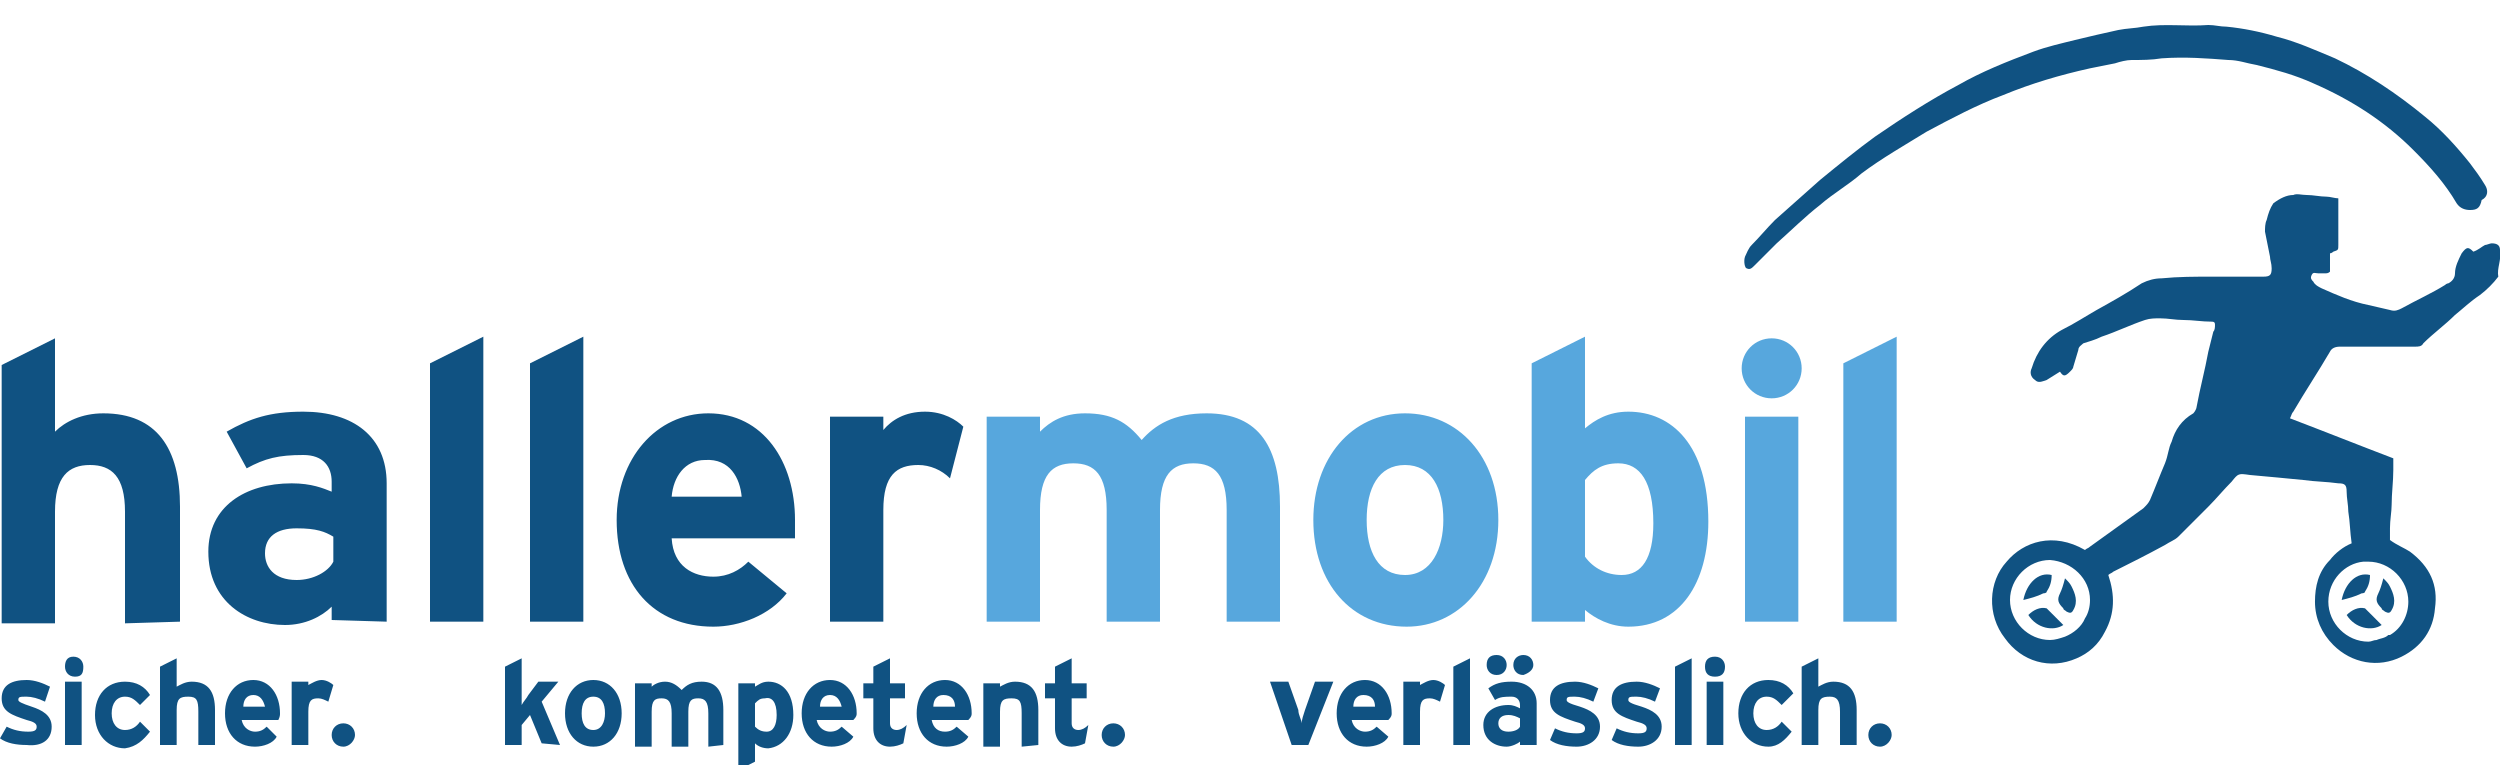 <?xml version="1.0" encoding="utf-8"?>
<!-- Generator: Adobe Illustrator 26.0.1, SVG Export Plug-In . SVG Version: 6.00 Build 0)  -->
<svg version="1.1" id="Ebene_1" xmlns="http://www.w3.org/2000/svg" xmlns:xlink="http://www.w3.org/1999/xlink" x="0px" y="0px"
	 width="150px" height="45.9px" viewBox="0 0 150 45.9" style="enable-background:new 0 0 150 45.9;" xml:space="preserve">
<path style="fill:#57A7DD;" d="M113.8,37.3V20.2l-3.2,1.6v15.5L113.8,37.3L113.8,37.3z M107.9,25h-3.2v12.3h3.2V25z M108.1,22.1
	c0-1-0.8-1.8-1.8-1.8s-1.8,0.8-1.8,1.8c0,1,0.8,1.8,1.8,1.8S108.1,23.1,108.1,22.1 M99.2,31.4c0,2.1-0.7,3.1-1.9,3.1
	c-0.9,0-1.7-0.4-2.2-1.1v-4.6c0.5-0.6,1-1,2-1C98.4,27.8,99.2,28.9,99.2,31.4 M102.5,31.3c0-4.6-2.2-6.6-4.8-6.6c-1.2,0-2,0.5-2.6,1
	v-5.5l-3.2,1.6v15.5h3.2v-0.7c0.6,0.5,1.5,1,2.6,1C100.8,37.6,102.5,35,102.5,31.3 M86.6,31.2c0,1.7-0.7,3.3-2.3,3.3
	S82,33.1,82,31.2c0-1.9,0.7-3.3,2.3-3.3S86.6,29.3,86.6,31.2 M89.9,31.2c0-3.8-2.4-6.4-5.6-6.4s-5.5,2.7-5.5,6.4
	c0,3.8,2.3,6.4,5.6,6.4C87.5,37.6,89.9,35,89.9,31.2 M76.8,37.3v-6.9c0-3.5-1.2-5.6-4.4-5.6c-2,0-3.1,0.7-3.9,1.6
	c-0.9-1.1-1.8-1.6-3.4-1.6c-1.3,0-2.1,0.5-2.7,1.1V25h-3.2v12.3h3.2v-6.7c0-2.1,0.7-2.8,2-2.8c1.3,0,2,0.7,2,2.8v6.7h3.2v-6.7
	c0-2.1,0.7-2.8,2-2.8c1.3,0,2,0.7,2,2.8v6.7H76.8z"/>
<path style="fill:#105282;" d="M57.8,25.6c-0.4-0.4-1.2-0.9-2.3-0.9c-1.2,0-2,0.5-2.5,1.1V25h-3.2v12.3H53v-6.7
	c0-2.1,0.8-2.7,2.1-2.7c0.7,0,1.4,0.3,1.9,0.8L57.8,25.6z M44.5,29.8h-4.2c0.1-1.2,0.8-2.2,2-2.2C43.8,27.5,44.4,28.7,44.5,29.8
	 M47.7,31.2c0-3.5-1.9-6.4-5.2-6.4c-3.1,0-5.5,2.7-5.5,6.4c0,3.9,2.2,6.4,5.8,6.4c1.6,0,3.4-0.7,4.4-2l-2.3-1.9
	c-0.5,0.5-1.2,0.9-2.1,0.9c-1.2,0-2.4-0.6-2.5-2.3h7.4C47.7,32,47.7,31.6,47.7,31.2 M35,37.3V20.2l-3.2,1.6v15.5L35,37.3L35,37.3z
	 M29,37.3V20.2l-3.2,1.6v15.5L29,37.3L29,37.3z M20,33.7c-0.3,0.6-1.2,1.1-2.2,1.1c-1.4,0-1.9-0.8-1.9-1.6c0-1,0.7-1.5,1.9-1.5
	c1.2,0,1.7,0.2,2.2,0.5V33.7z M23.2,37.3V29c0-2.8-2-4.3-5-4.3c-2,0-3.2,0.4-4.6,1.2l1.2,2.2c1.1-0.6,1.9-0.8,3.4-0.8
	c1.2,0,1.7,0.7,1.7,1.6v0.6c-0.5-0.2-1.2-0.5-2.4-0.5c-2.8,0-5,1.4-5,4.1c0,3,2.3,4.4,4.6,4.4c1.2,0,2.2-0.5,2.8-1.1v0.8L23.2,37.3
	L23.2,37.3z M10.8,37.3v-6.9c0-3.5-1.4-5.6-4.6-5.6c-1.3,0-2.3,0.5-2.9,1.1v-5.6l-3.2,1.6v15.5h3.2v-6.7c0-2.1,0.8-2.8,2.1-2.8
	s2.1,0.7,2.1,2.8v6.7L10.8,37.3L10.8,37.3z"/>
<path style="fill:#105282;" d="M113.5,44.1c0-0.4-0.3-0.7-0.7-0.7s-0.7,0.3-0.7,0.7c0,0.4,0.3,0.7,0.7,0.7S113.5,44.4,113.5,44.1
	 M111.4,44.7v-2.1c0-1.1-0.4-1.7-1.4-1.7c-0.4,0-0.7,0.2-0.9,0.3v-1.7l-1,0.5v4.7h1v-2.1c0-0.7,0.2-0.8,0.7-0.8
	c0.4,0,0.6,0.2,0.6,0.9v2L111.4,44.7L111.4,44.7z M107.5,43.9l-0.6-0.6c-0.2,0.3-0.5,0.5-0.9,0.5c-0.5,0-0.8-0.4-0.8-1
	c0-0.6,0.3-1,0.8-1c0.4,0,0.6,0.2,0.9,0.5l0.7-0.7c-0.3-0.5-0.8-0.8-1.5-0.8c-1.1,0-1.8,0.8-1.8,2c0,1.2,0.8,2,1.8,2
	C106.7,44.8,107.1,44.4,107.5,43.9 M103.4,40.9h-1v3.8h1V40.9z M103.5,40c0-0.3-0.2-0.6-0.6-0.6s-0.6,0.2-0.6,0.6s0.2,0.6,0.6,0.6
	C103.3,40.6,103.5,40.4,103.5,40 M101.5,44.7v-5.2l-1,0.5v4.7H101.5z M99.7,43.6c0-0.7-0.6-1-1.2-1.2c-0.7-0.2-0.8-0.3-0.8-0.4
	c0-0.2,0.1-0.2,0.5-0.2c0.3,0,0.7,0.1,1.1,0.3l0.3-0.8c-0.4-0.2-0.9-0.4-1.4-0.4c-0.9,0-1.5,0.3-1.5,1.1c0,0.8,0.6,1,1.5,1.3
	c0.4,0.1,0.6,0.2,0.6,0.4c0,0.2-0.1,0.3-0.5,0.3c-0.5,0-0.9-0.1-1.3-0.3l-0.3,0.7c0.4,0.3,1,0.4,1.6,0.4
	C99,44.8,99.7,44.4,99.7,43.6 M96,43.6c0-0.7-0.6-1-1.2-1.2c-0.7-0.2-0.8-0.3-0.8-0.4c0-0.2,0.1-0.2,0.5-0.2c0.3,0,0.7,0.1,1.1,0.3
	l0.3-0.8c-0.4-0.2-0.9-0.4-1.4-0.4c-0.9,0-1.5,0.3-1.5,1.1c0,0.8,0.6,1,1.5,1.3c0.4,0.1,0.6,0.2,0.6,0.4c0,0.2-0.1,0.3-0.5,0.3
	c-0.5,0-0.9-0.1-1.3-0.3l-0.3,0.7c0.4,0.3,1,0.4,1.6,0.4C95.3,44.8,96,44.4,96,43.6 M91.2,43.6c-0.1,0.2-0.4,0.3-0.7,0.3
	c-0.4,0-0.6-0.2-0.6-0.5c0-0.3,0.2-0.5,0.6-0.5c0.3,0,0.5,0.1,0.7,0.2V43.6z M92.2,44.7v-2.5c0-0.8-0.6-1.3-1.5-1.3
	c-0.6,0-1,0.1-1.4,0.4l0.4,0.7c0.3-0.2,0.6-0.2,1-0.2c0.3,0,0.5,0.2,0.5,0.5v0.2c-0.2-0.1-0.4-0.2-0.7-0.2c-0.8,0-1.5,0.4-1.5,1.2
	c0,0.9,0.7,1.3,1.4,1.3c0.3,0,0.7-0.2,0.8-0.3v0.2L92.2,44.7L92.2,44.7z M90.4,39.9c0-0.3-0.2-0.6-0.6-0.6s-0.6,0.2-0.6,0.6
	c0,0.3,0.2,0.6,0.6,0.6S90.4,40.2,90.4,39.9 M92,39.9c0-0.3-0.2-0.6-0.6-0.6c-0.3,0-0.6,0.2-0.6,0.6c0,0.3,0.2,0.6,0.6,0.6
	C91.7,40.4,92,40.2,92,39.9 M88.2,44.7v-5.2l-1,0.5v4.7H88.2z M86.7,41.1c-0.1-0.1-0.4-0.3-0.7-0.3c-0.3,0-0.6,0.2-0.8,0.3v-0.2h-1
	v3.8h1v-2c0-0.7,0.2-0.8,0.6-0.8c0.2,0,0.4,0.1,0.6,0.2L86.7,41.1z M82.5,42.4h-1.3c0-0.4,0.2-0.7,0.6-0.7
	C82.3,41.7,82.5,42,82.5,42.4 M83.5,42.8c0-1.1-0.6-2-1.6-2c-1,0-1.7,0.8-1.7,2c0,1.2,0.7,2,1.8,2c0.5,0,1.1-0.2,1.3-0.6l-0.7-0.6
	c-0.2,0.2-0.4,0.3-0.7,0.3c-0.3,0-0.7-0.2-0.8-0.7h2.2C83.5,43,83.5,42.9,83.5,42.8 M80,40.9h-1.1l-0.6,1.7
	c-0.1,0.3-0.2,0.6-0.2,0.8c0-0.2-0.2-0.5-0.2-0.8l-0.6-1.7h-1.1l1.3,3.8h1L80,40.9z M67.5,44.1c0-0.4-0.3-0.7-0.7-0.7
	s-0.7,0.3-0.7,0.7c0,0.4,0.3,0.7,0.7,0.7S67.5,44.4,67.5,44.1 M65.3,43.5c-0.2,0.2-0.4,0.3-0.6,0.3c-0.2,0-0.4-0.1-0.4-0.4v-1.5h0.9
	v-0.9h-0.9v-1.5l-1,0.5v1h-0.6v0.9h0.6v1.8c0,0.7,0.4,1.1,1,1.1c0.3,0,0.6-0.1,0.8-0.2L65.3,43.5z M62.3,44.7v-2.1
	c0-1.1-0.4-1.7-1.4-1.7c-0.4,0-0.7,0.2-0.9,0.3v-0.2h-1v3.8h1v-2.1c0-0.7,0.2-0.8,0.7-0.8s0.6,0.2,0.6,0.9v2L62.3,44.7L62.3,44.7z
	 M57.3,42.4H56c0-0.4,0.2-0.7,0.6-0.7C57.1,41.7,57.3,42,57.3,42.4 M58.3,42.8c0-1.1-0.6-2-1.6-2c-1,0-1.7,0.8-1.7,2
	c0,1.2,0.7,2,1.8,2c0.5,0,1.1-0.2,1.3-0.6l-0.7-0.6c-0.2,0.2-0.4,0.3-0.7,0.3c-0.4,0-0.7-0.2-0.8-0.7h2.2
	C58.3,43,58.3,42.9,58.3,42.8 M54.4,43.5c-0.2,0.2-0.4,0.3-0.6,0.3c-0.2,0-0.4-0.1-0.4-0.4v-1.5h0.9v-0.9h-0.9v-1.5l-1,0.5v1h-0.6
	v0.9h0.6v1.8c0,0.7,0.4,1.1,1,1.1c0.3,0,0.6-0.1,0.8-0.2L54.4,43.5z M50.5,42.4h-1.3c0-0.4,0.2-0.7,0.6-0.7
	C50.2,41.7,50.4,42,50.5,42.4 M51.4,42.8c0-1.1-0.6-2-1.6-2c-1,0-1.7,0.8-1.7,2c0,1.2,0.7,2,1.8,2c0.5,0,1.1-0.2,1.3-0.6l-0.7-0.6
	c-0.2,0.2-0.4,0.3-0.7,0.3c-0.3,0-0.7-0.2-0.8-0.7h2.2C51.4,43,51.4,42.9,51.4,42.8 M46.6,42.9c0,0.6-0.2,1-0.6,1
	c-0.3,0-0.5-0.1-0.7-0.3v-1.4c0.2-0.2,0.3-0.3,0.6-0.3C46.3,41.8,46.6,42.1,46.6,42.9 M47.6,42.9c0-1.4-0.7-2-1.5-2
	c-0.4,0-0.6,0.2-0.8,0.3v-0.2h-1v5.2l1-0.5v-1.1c0.2,0.2,0.5,0.3,0.8,0.3C47,44.8,47.6,44,47.6,42.9 M43.4,44.7v-2.1
	c0-1.1-0.4-1.7-1.3-1.7c-0.6,0-0.9,0.2-1.2,0.5c-0.3-0.3-0.6-0.5-1-0.5c-0.4,0-0.7,0.2-0.8,0.3v-0.2h-1v3.8h1v-2.1
	c0-0.7,0.2-0.8,0.6-0.8c0.4,0,0.6,0.2,0.6,0.9v2h1v-2.1c0-0.7,0.2-0.8,0.6-0.8c0.4,0,0.6,0.2,0.6,0.9v2L43.4,44.7L43.4,44.7z
	 M36.3,42.8c0,0.5-0.2,1-0.7,1c-0.5,0-0.7-0.4-0.7-1c0-0.6,0.2-1,0.7-1C36.1,41.8,36.3,42.2,36.3,42.8 M37.3,42.8c0-1.2-0.7-2-1.7-2
	c-1,0-1.7,0.8-1.7,2c0,1.2,0.7,2,1.7,2C36.6,44.8,37.3,44,37.3,42.8 M33.6,44.7l-1.1-2.6l1-1.2h-1.2l-0.6,0.8
	c-0.1,0.2-0.3,0.4-0.4,0.6c0-0.2,0-0.6,0-0.8v-2l-1,0.5v4.7h1v-1.2l0.5-0.6l0.7,1.7L33.6,44.7L33.6,44.7z M21.3,44.1
	c0-0.4-0.3-0.7-0.7-0.7s-0.7,0.3-0.7,0.7c0,0.4,0.3,0.7,0.7,0.7C21,44.8,21.3,44.4,21.3,44.1 M20,41.1c-0.1-0.1-0.4-0.3-0.7-0.3
	c-0.3,0-0.6,0.2-0.8,0.3v-0.2h-1v3.8h1v-2c0-0.7,0.2-0.8,0.6-0.8c0.2,0,0.4,0.1,0.6,0.2L20,41.1z M15.9,42.4h-1.3
	c0-0.4,0.2-0.7,0.6-0.7C15.6,41.7,15.8,42,15.9,42.4 M16.8,42.8c0-1.1-0.6-2-1.6-2c-1,0-1.7,0.8-1.7,2c0,1.2,0.7,2,1.8,2
	c0.5,0,1.1-0.2,1.3-0.6L16,43.6c-0.2,0.2-0.4,0.3-0.7,0.3c-0.3,0-0.7-0.2-0.8-0.7h2.2C16.8,43,16.8,42.9,16.8,42.8 M12.9,44.7v-2.1
	c0-1.1-0.4-1.7-1.4-1.7c-0.4,0-0.7,0.2-0.9,0.3v-1.7l-1,0.5v4.7h1v-2.1c0-0.7,0.2-0.8,0.7-0.8s0.6,0.2,0.6,0.9v2L12.9,44.7
	L12.9,44.7z M9,43.9l-0.6-0.6c-0.2,0.3-0.5,0.5-0.9,0.5c-0.5,0-0.8-0.4-0.8-1c0-0.6,0.3-1,0.8-1c0.4,0,0.6,0.2,0.9,0.5L9,41.7
	c-0.3-0.5-0.8-0.8-1.5-0.8c-1.1,0-1.8,0.8-1.8,2c0,1.2,0.8,2,1.8,2C8.2,44.8,8.6,44.4,9,43.9 M4.9,40.9h-1v3.8h1V40.9z M5,40
	c0-0.3-0.2-0.6-0.6-0.6S3.9,39.7,3.9,40s0.2,0.6,0.6,0.6S5,40.4,5,40 M3.1,43.6c0-0.7-0.6-1-1.2-1.2s-0.8-0.3-0.8-0.4
	c0-0.2,0.1-0.2,0.5-0.2c0.3,0,0.7,0.1,1.1,0.3L3,41.2c-0.4-0.2-0.9-0.4-1.4-0.4c-0.9,0-1.5,0.3-1.5,1.1c0,0.8,0.6,1,1.5,1.3
	c0.4,0.1,0.6,0.2,0.6,0.4c0,0.2-0.1,0.3-0.5,0.3c-0.5,0-0.9-0.1-1.3-0.3L0,44.3c0.4,0.3,1,0.4,1.6,0.4C2.5,44.8,3.1,44.4,3.1,43.6"
	/>
<path style="fill:#105282;" d="M125.4,36c0,0.4-0.1,0.8-0.3,1.1c-0.2,0.5-0.7,0.9-1.2,1.1c-0.3,0.1-0.6,0.2-0.9,0.2
	c-1.3,0-2.4-1.1-2.4-2.4c0-1.3,1.1-2.4,2.4-2.4h0l0,0h0C124.3,33.7,125.4,34.7,125.4,36 M141.8,33.7c0.1,0,0.1,0,0.2,0
	c0,0,0.1,0,0.1,0c1.3,0,2.4,1.1,2.4,2.4c0,0.8-0.4,1.6-1.1,2c0,0,0,0-0.1,0c-0.2,0.2-0.5,0.2-0.7,0.3c-0.2,0-0.3,0.1-0.5,0.1
	c-1.3,0-2.4-1.1-2.4-2.4C139.7,34.8,140.7,33.8,141.8,33.7 M150,15c0-0.3-0.2-0.4-0.5-0.4c-0.1,0-0.3,0.1-0.4,0.1
	c-0.2,0.1-0.4,0.3-0.7,0.4c-0.3-0.3-0.4-0.3-0.7,0.1c-0.2,0.4-0.4,0.8-0.4,1.2c0,0.3-0.2,0.5-0.4,0.6c-0.1,0-0.2,0.1-0.2,0.1
	c-0.8,0.5-1.7,0.9-2.6,1.4c-0.2,0.1-0.4,0.2-0.7,0.1c-0.4-0.1-0.9-0.2-1.3-0.3c-1-0.2-1.9-0.6-2.8-1c-0.2-0.1-0.4-0.2-0.5-0.4
	c-0.1-0.1-0.2-0.2-0.1-0.4c0.1-0.2,0.2-0.1,0.4-0.1c0.1,0,0.3,0,0.4,0c0.1,0,0.2,0,0.3-0.1v-1.1c0.1,0,0.2-0.1,0.2-0.1
	c0.3-0.1,0.3-0.1,0.3-0.4c0-0.8,0-1.6,0-2.4c0-0.1,0-0.3,0-0.4c-0.2,0-0.5-0.1-0.7-0.1c-0.4,0-0.8-0.1-1.2-0.1c-0.3,0-0.6-0.1-0.8,0
	c-0.4,0-0.8,0.2-1.2,0.5c-0.2,0.3-0.3,0.6-0.4,1c-0.1,0.2-0.1,0.5-0.1,0.7c0.1,0.5,0.2,1,0.3,1.5c0,0.2,0.1,0.4,0.1,0.7
	c0,0.4-0.1,0.5-0.5,0.5c-0.4,0-0.9,0-1.3,0c-0.6,0-1.2,0-1.8,0c-1,0-2,0-3,0.1c-0.4,0-0.8,0.1-1.2,0.3c-0.9,0.6-1.8,1.1-2.7,1.6
	c-0.7,0.4-1.3,0.8-2.1,1.2c-0.9,0.5-1.5,1.3-1.8,2.3c-0.1,0.2-0.1,0.5,0.2,0.7c0.2,0.2,0.4,0.1,0.7,0c0.3-0.2,0.5-0.3,0.8-0.5
	c0.2,0.3,0.3,0.3,0.6,0c0.1-0.1,0.2-0.2,0.2-0.3c0.1-0.3,0.2-0.7,0.3-1c0-0.2,0.2-0.3,0.3-0.4c0.3-0.1,0.7-0.2,1.1-0.4
	c0.9-0.3,1.7-0.7,2.6-1c0.3-0.1,0.6-0.1,0.9-0.1c0.5,0,0.9,0.1,1.4,0.1c0.6,0,1.1,0.1,1.7,0.1c0.2,0,0.2,0.1,0.2,0.2
	c0,0.1,0,0.3-0.1,0.4c-0.1,0.4-0.2,0.8-0.3,1.2c-0.2,1.1-0.5,2.2-0.7,3.3c0,0.1-0.1,0.3-0.2,0.4c-0.7,0.4-1.1,1-1.3,1.7
	c-0.2,0.4-0.2,0.8-0.4,1.3c-0.3,0.7-0.6,1.5-0.9,2.2c-0.1,0.2-0.2,0.3-0.4,0.5c-1.1,0.8-2.1,1.5-3.2,2.3c-0.1,0.1-0.2,0.1-0.3,0.2
	c-1.9-1.1-3.7-0.5-4.7,0.7c-1.1,1.2-1.2,3.2-0.1,4.6c1,1.4,2.7,1.9,4.3,1.2c0.7-0.3,1.3-0.8,1.7-1.6c0.6-1.1,0.6-2.2,0.2-3.4
	c0.1-0.1,0.2-0.1,0.3-0.2c1-0.5,2-1,3.1-1.6c0.3-0.2,0.6-0.3,0.8-0.5c0.6-0.6,1.2-1.2,1.8-1.8c0.5-0.5,0.9-1,1.4-1.5
	c0.4-0.5,0.4-0.5,1.1-0.4c1.1,0.1,2.2,0.2,3.2,0.3c0.7,0.1,1.4,0.1,2.1,0.2c0.4,0,0.5,0.1,0.5,0.5c0,0.4,0.1,0.8,0.1,1.2
	c0.1,0.6,0.1,1.2,0.2,1.9c-0.5,0.2-1,0.6-1.3,1c-0.7,0.7-0.9,1.6-0.9,2.5c0,1,0.4,1.9,1.1,2.6c1.1,1.1,2.7,1.4,4.1,0.7
	c1.2-0.6,1.9-1.6,2-2.9c0.2-1.4-0.3-2.5-1.5-3.4c-0.3-0.2-0.8-0.4-1.2-0.7c0-0.2,0-0.4,0-0.7c0-0.5,0.1-1,0.1-1.4
	c0-0.7,0.1-1.4,0.1-2.1c0-0.2,0-0.4,0-0.7c-2.1-0.8-4.1-1.6-6.2-2.4c0.1-0.2,0.1-0.3,0.2-0.4c0.7-1.2,1.5-2.4,2.2-3.6
	c0.1-0.2,0.3-0.3,0.6-0.3c1.5,0,3,0,4.5,0c0.2,0,0.4,0,0.5-0.2c0.6-0.6,1.3-1.1,1.9-1.7c0.5-0.4,0.9-0.8,1.5-1.2
	c0.4-0.3,0.8-0.7,1.1-1.1C149.8,16.1,150.1,15.6,150,15"/>
<path style="fill:#105282;" d="M148.2,12.6c-0.3,0-0.6-0.1-0.8-0.4c-0.7-1.2-1.6-2.2-2.6-3.2c-1.7-1.7-3.7-3-6-4
	c-1.1-0.5-2.2-0.8-3.4-1.1c-0.6-0.1-1.1-0.3-1.7-0.3c-1.3-0.1-2.6-0.2-4-0.1c-0.6,0.1-1.2,0.1-1.8,0.1c-0.3,0-0.7,0.1-1,0.2
	c-0.5,0.1-1,0.2-1.5,0.3c-1.8,0.4-3.5,0.9-5.2,1.6c-1.6,0.6-3.1,1.4-4.6,2.2c-1.3,0.8-2.7,1.6-3.9,2.5c-0.8,0.7-1.7,1.2-2.5,1.9
	c-0.9,0.7-1.7,1.5-2.6,2.3c-0.4,0.4-0.9,0.9-1.3,1.3c-0.2,0.2-0.3,0.3-0.5,0.2c-0.1,0-0.2-0.4-0.1-0.7c0.1-0.2,0.2-0.5,0.4-0.7
	c0.5-0.5,0.9-1,1.4-1.5c0.9-0.8,1.8-1.6,2.7-2.4c1.1-0.9,2.2-1.8,3.3-2.6c1.6-1.1,3.3-2.2,5-3.1c1.4-0.8,2.9-1.4,4.5-2
	c0.8-0.3,1.7-0.5,2.5-0.7c0.8-0.2,1.7-0.4,2.6-0.6c0.5-0.1,1-0.1,1.5-0.2c1.3-0.2,2.6,0,3.9-0.1c0.4,0,0.7,0.1,1.1,0.1
	c1,0.1,2,0.3,3,0.6c1.2,0.3,2.3,0.8,3.5,1.3c1.9,0.9,3.7,2.1,5.4,3.5c1,0.8,1.9,1.8,2.7,2.8c0.3,0.4,0.6,0.8,0.9,1.3
	c0.2,0.3,0.2,0.7-0.2,0.9C148.8,12.5,148.6,12.6,148.2,12.6"/>
<path style="fill:#105282;" d="M140.8,36.9c0.3-0.3,0.7-0.5,1.1-0.4c0.3,0.3,0.7,0.7,1,1C142.3,37.9,141.3,37.7,140.8,36.9"/>
<path style="fill:#105282;" d="M121.4,36c0.2-1,0.9-1.7,1.7-1.5c0,0.4-0.1,0.7-0.3,1c0,0.1-0.2,0.1-0.2,0.1
	C122.2,35.8,121.8,35.9,121.4,36"/>
<path style="fill:#105282;" d="M123.9,34.7c0.2,0.2,0.3,0.3,0.4,0.5c0.2,0.4,0.4,0.9,0.1,1.4c-0.1,0.2-0.2,0.2-0.4,0.1
	c-0.1-0.1-0.2-0.1-0.2-0.2c-0.3-0.3-0.4-0.5-0.2-0.9C123.7,35.4,123.8,35.1,123.9,34.7"/>
<path style="fill:#105282;" d="M121.7,36.9c0.3-0.3,0.7-0.5,1.1-0.4c0.3,0.3,0.7,0.7,1,1C123.2,37.9,122.2,37.7,121.7,36.9"/>
<path style="fill:#105282;" d="M140.5,36c0.2-1,0.9-1.7,1.7-1.5c0,0.4-0.1,0.7-0.3,1c0,0.1-0.2,0.1-0.2,0.1
	C141.3,35.8,140.9,35.9,140.5,36"/>
<path style="fill:#105282;" d="M143,34.7c0.2,0.2,0.3,0.3,0.4,0.5c0.2,0.4,0.4,0.9,0.1,1.4c-0.1,0.2-0.2,0.2-0.4,0.1
	c-0.1-0.1-0.2-0.1-0.2-0.2c-0.3-0.3-0.4-0.5-0.2-0.9C142.8,35.4,142.9,35.1,143,34.7"/>
</svg>
